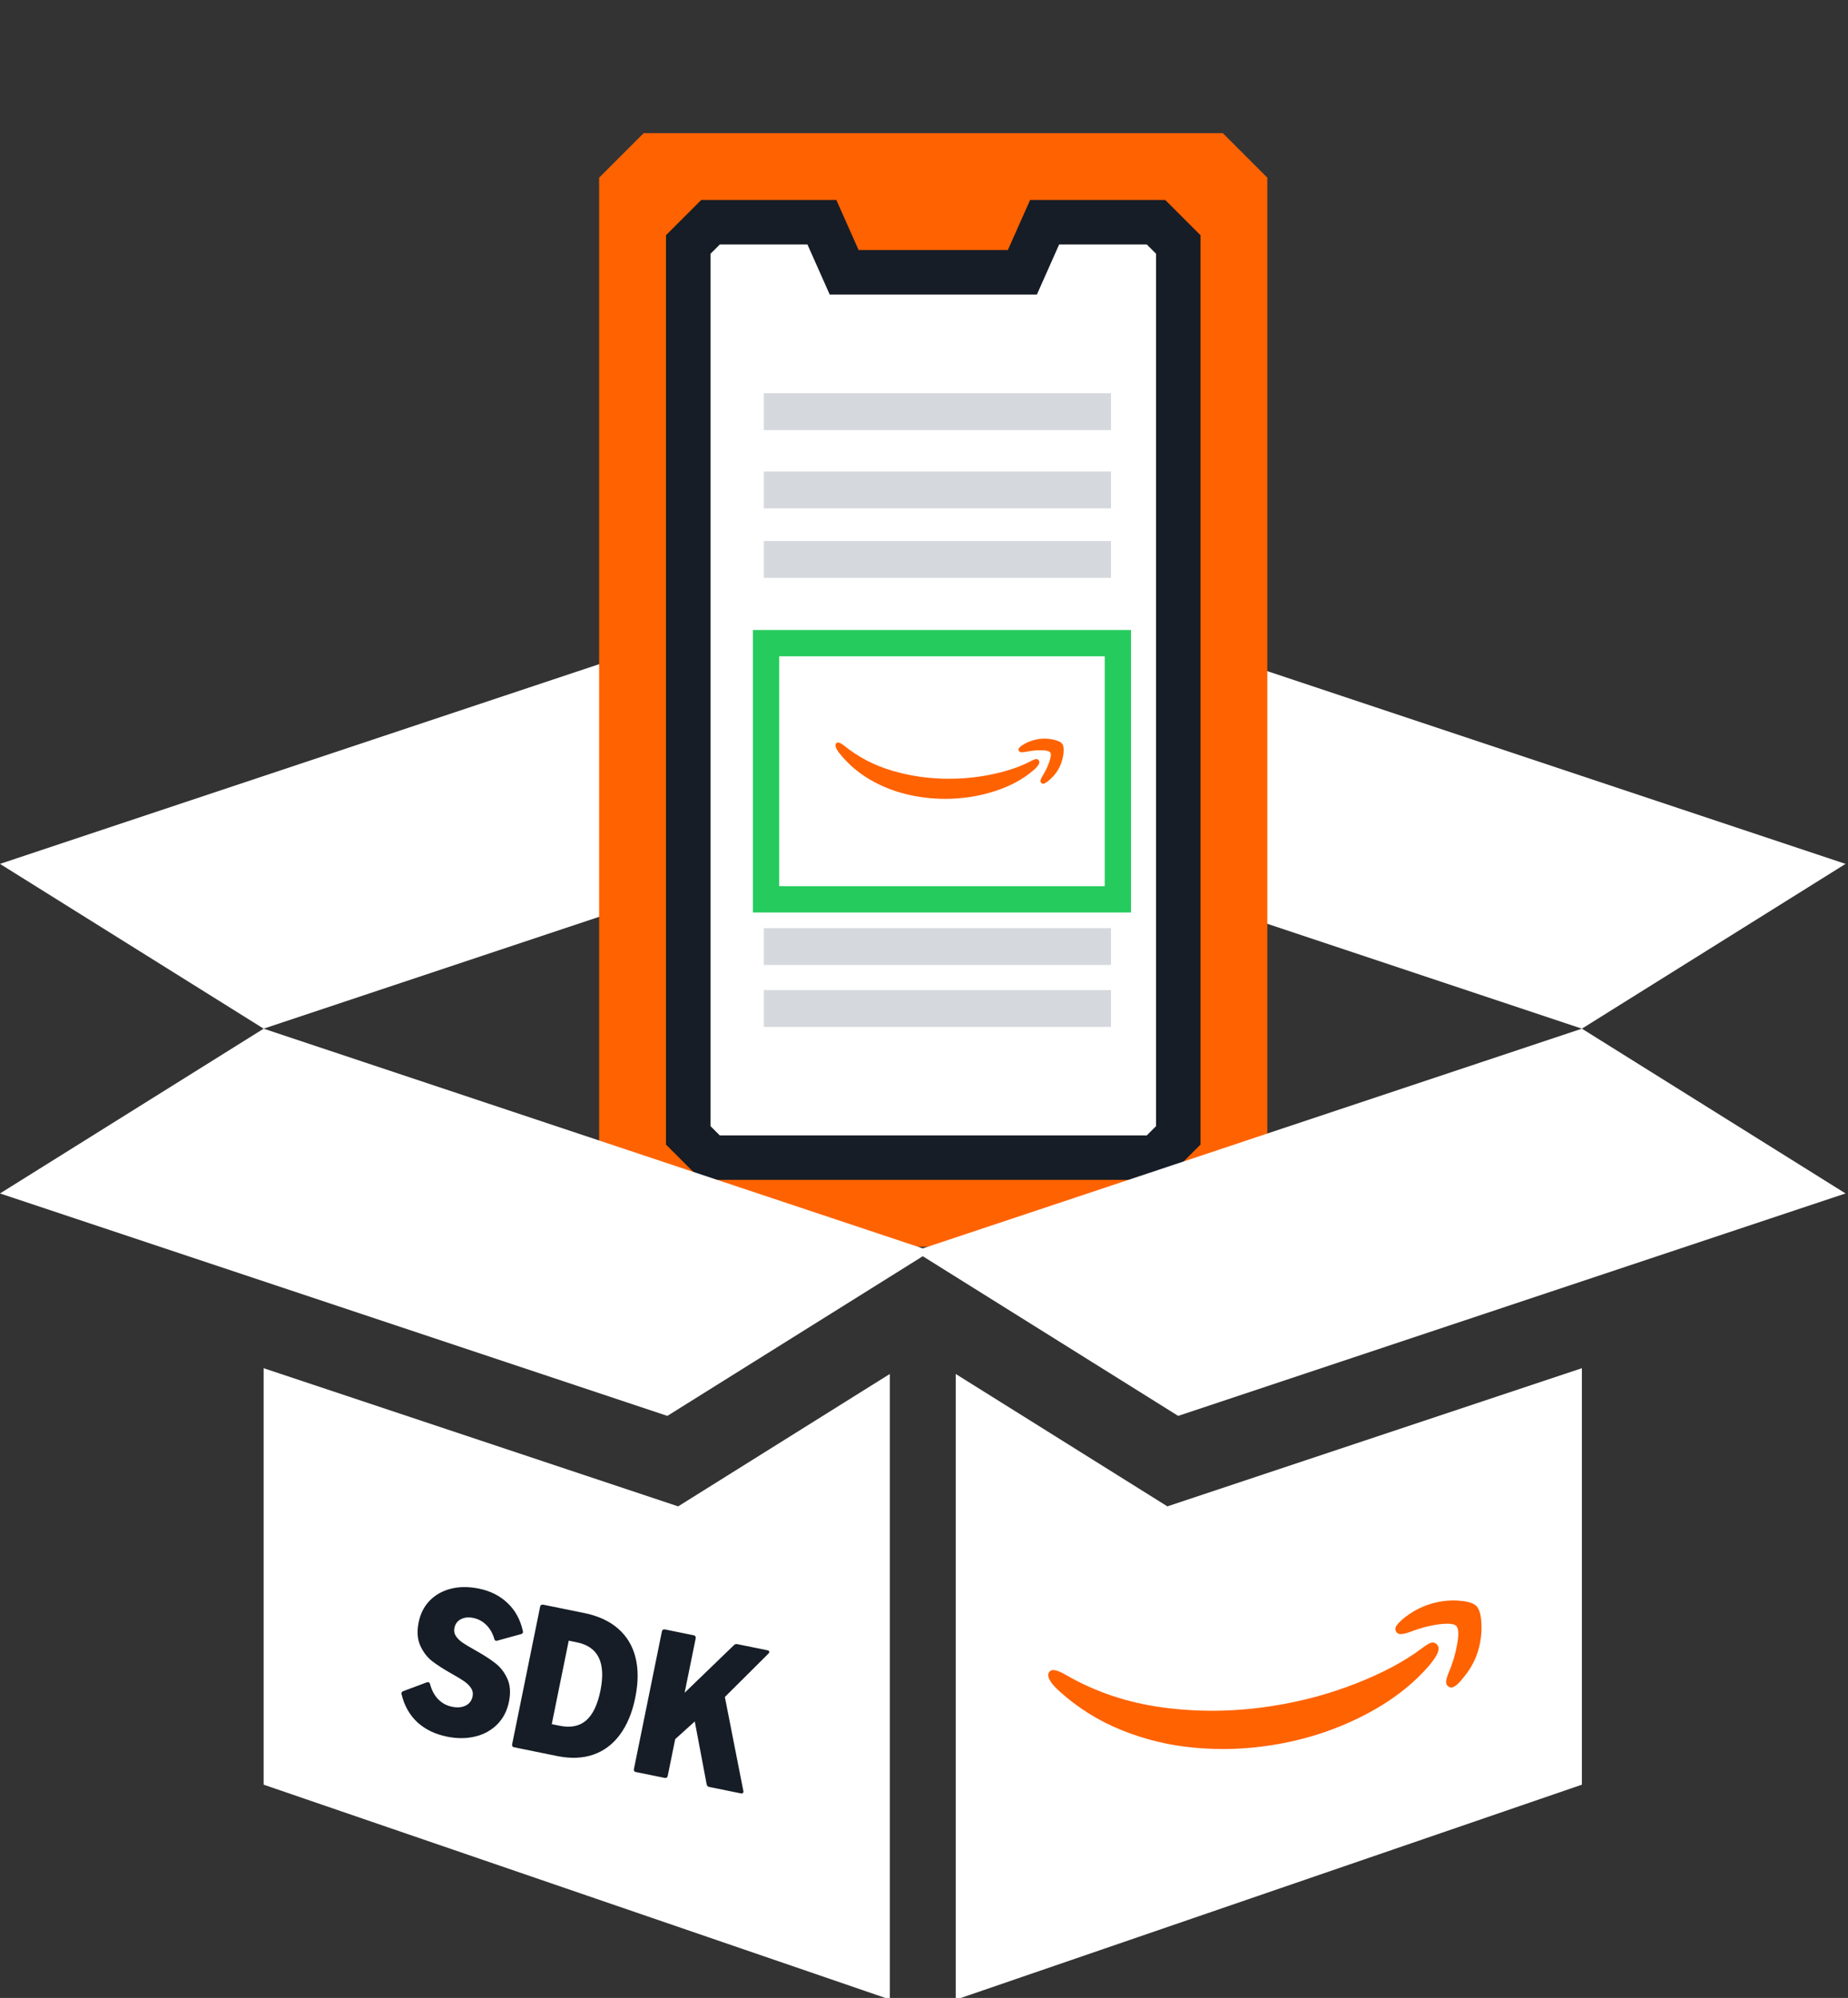 <svg width="271" height="293" viewBox="0 0 271 293" fill="none" xmlns="http://www.w3.org/2000/svg">
<rect x="0" y="0" width="271" height="293" fill="#333333" stroke="none"/>
<g clip-path="url(#clip0_759_4330)">
<path d="M140.152 201.492V293.256L231.976 261.722V200.646L171.191 220.908L140.152 201.492Z" fill="white"/>
<path d="M38.662 200.646V261.722L130.486 293.22V201.492L99.447 220.908L38.662 200.646Z" fill="white"/>
<path d="M231.977 150.854L270.639 126.69L172.774 94.068L135.32 117.484L97.865 94.068L0 126.69L38.663 150.854L135.32 118.631L231.977 150.854Z" fill="white"/>
<rect x="95.754" y="26.745" width="82.852" height="147.858" fill="#161D26"/>
<path d="M179.315 182.837L185.847 176.304V26.056L179.315 19.523H94.392L87.859 26.056V176.304L94.392 182.837H179.315ZM97.658 34.499L102.835 29.322H122.645L125.911 36.671H147.795L151.062 29.322H170.872L176.049 34.499V167.853L170.872 173.03H102.843L97.666 167.853V34.499H97.658Z" fill="#FF6200"/>
<path d="M168.171 166.505L169.526 165.149V37.209L168.171 35.854H155.318L152.052 43.203H121.676L118.409 35.854H105.557L104.201 37.209V165.157L105.557 166.513H168.179L168.171 166.505ZM110.726 114.244V75.049H162.986V114.244H145.021L138.489 130.576H135.223L128.69 114.244H110.726Z" fill="white"/>
<path d="M136.847 99.546C139.553 99.546 141.746 97.353 141.746 94.647C141.746 91.941 139.553 89.748 136.847 89.748C134.141 89.748 131.947 91.941 131.947 94.647C131.947 97.353 134.141 99.546 136.847 99.546Z" fill="white"/>
<path d="M151.546 99.546C154.252 99.546 156.445 97.353 156.445 94.647C156.445 91.941 154.252 89.748 151.546 89.748C148.84 89.748 146.646 91.941 146.646 94.647C146.646 97.353 148.84 99.546 151.546 99.546Z" fill="white"/>
<path d="M122.149 99.546C124.855 99.546 127.049 97.353 127.049 94.647C127.049 91.941 124.855 89.748 122.149 89.748C119.444 89.748 117.25 91.941 117.25 94.647C117.25 97.353 119.444 99.546 122.149 99.546Z" fill="white"/>
<rect x="108.979" y="71.806" width="56.974" height="60.005" fill="white"/>
<line opacity="0.45" x1="112.01" y1="60.373" x2="162.923" y2="60.373" stroke="#A3AAB5" stroke-width="5.397"/>
<line opacity="0.45" x1="112.01" y1="82.042" x2="162.923" y2="82.042" stroke="#A3AAB5" stroke-width="5.397"/>
<line opacity="0.45" x1="112.01" y1="71.845" x2="162.923" y2="71.845" stroke="#A3AAB5" stroke-width="5.397"/>
<line opacity="0.45" x1="112.01" y1="138.81" x2="162.923" y2="138.81" stroke="#A3AAB5" stroke-width="5.397"/>
<line opacity="0.45" x1="112.01" y1="147.901" x2="162.923" y2="147.901" stroke="#A3AAB5" stroke-width="5.397"/>
<rect x="112.338" y="94.317" width="51.592" height="37.571" stroke="#25CB5C" stroke-width="3.855"/>
<g clip-path="url(#clip1_759_4330)">
<path d="M122.667 108.967C122.514 109.089 122.482 109.292 122.57 109.576C122.651 109.827 122.84 110.14 123.139 110.513C124.34 112.007 125.771 113.25 127.432 114.24C129.092 115.231 130.87 115.962 132.764 116.433C134.667 116.912 136.61 117.151 138.593 117.151C141.133 117.151 143.551 116.778 145.849 116.031C148.146 115.292 150.065 114.253 151.605 112.913C152.145 112.434 152.415 112.052 152.415 111.768C152.415 111.662 152.371 111.557 152.282 111.451C152.161 111.33 152.016 111.289 151.847 111.33C151.677 111.37 151.44 111.472 151.133 111.634C149.658 112.413 147.86 113.035 145.74 113.497C143.628 113.968 141.423 114.204 139.125 114.204C136.279 114.204 133.53 113.814 130.878 113.035C128.226 112.255 125.876 111.037 123.828 109.381C123.53 109.145 123.288 108.995 123.102 108.93C122.925 108.865 122.78 108.877 122.667 108.967Z" fill="#FF6200"/>
<path d="M149.537 109.576C149.368 109.739 149.324 109.909 149.404 110.088C149.461 110.218 149.57 110.291 149.731 110.307C149.892 110.331 150.122 110.315 150.42 110.258C150.904 110.153 151.408 110.08 151.932 110.039C152.456 110.007 152.911 110.015 153.298 110.063C153.685 110.12 153.927 110.218 154.024 110.356C154.169 110.575 154.116 111.038 153.866 111.744C153.625 112.451 153.294 113.137 152.875 113.802C152.714 114.07 152.617 114.282 152.585 114.436C152.552 114.59 152.593 114.72 152.706 114.826C152.778 114.899 152.859 114.935 152.947 114.935C153.181 114.935 153.52 114.728 153.963 114.314C154.761 113.616 155.322 112.788 155.644 111.829C155.821 111.334 155.93 110.814 155.971 110.27C156.011 109.726 155.95 109.337 155.789 109.101C155.636 108.874 155.297 108.687 154.773 108.541C154.257 108.395 153.737 108.322 153.213 108.322C152.19 108.322 151.218 108.565 150.299 109.053C149.961 109.239 149.707 109.414 149.537 109.576Z" fill="#FF6200"/>
</g>
<path d="M270.639 175.019L231.977 150.854L135.32 183.078L38.663 150.854L0 175.019L97.865 207.64L135.32 184.225L172.774 207.64L270.639 175.019Z" fill="white"/>
<path d="M65.538 254.675C63.795 254.321 62.349 253.617 61.199 252.565C60.061 251.505 59.29 250.137 58.886 248.46C58.868 248.393 58.865 248.33 58.878 248.269C58.902 248.149 58.988 248.061 59.136 248.007L62.593 246.712C62.672 246.686 62.747 246.68 62.817 246.694C62.948 246.721 63.03 246.811 63.061 246.964C63.312 247.897 63.716 248.645 64.273 249.209C64.83 249.773 65.506 250.137 66.302 250.298C67.068 250.454 67.724 250.399 68.271 250.132C68.831 249.858 69.175 249.403 69.304 248.769C69.394 248.325 69.319 247.922 69.078 247.558C68.837 247.194 68.505 246.865 68.083 246.569C67.661 246.273 67.063 245.91 66.29 245.481C65.095 244.807 64.125 244.185 63.381 243.614C62.639 243.033 62.054 242.269 61.628 241.322C61.201 240.375 61.124 239.232 61.397 237.892C61.653 236.633 62.193 235.578 63.016 234.728C63.849 233.879 64.885 233.298 66.124 232.983C67.374 232.671 68.739 232.665 70.219 232.966C71.912 233.31 73.32 234.022 74.444 235.1C75.569 236.168 76.314 237.536 76.678 239.205C76.695 239.272 76.698 239.335 76.686 239.396C76.663 239.506 76.573 239.588 76.416 239.64L72.932 240.599C72.853 240.625 72.784 240.632 72.723 240.62C72.612 240.597 72.532 240.502 72.482 240.335C72.249 239.522 71.862 238.845 71.321 238.305C70.781 237.765 70.138 237.419 69.392 237.267C68.687 237.124 68.081 237.19 67.574 237.464C67.069 237.729 66.757 238.153 66.638 238.737C66.548 239.181 66.624 239.584 66.864 239.948C67.107 240.301 67.436 240.62 67.85 240.904C68.275 241.189 68.882 241.554 69.673 241.998C70.889 242.676 71.868 243.305 72.61 243.886C73.364 244.459 73.956 245.214 74.384 246.151C74.823 247.09 74.906 248.229 74.633 249.569C74.365 250.889 73.795 251.99 72.923 252.872C72.063 253.746 70.988 254.341 69.696 254.655C68.415 254.972 67.029 254.978 65.538 254.675ZM75.392 256.238C75.281 256.216 75.197 256.167 75.139 256.092C75.093 256.009 75.081 255.913 75.103 255.802L79.209 235.612C79.231 235.502 79.279 235.422 79.351 235.374C79.436 235.318 79.534 235.301 79.645 235.323L85.674 236.549C87.72 236.965 89.374 237.727 90.639 238.834C91.914 239.943 92.765 241.354 93.193 243.067C93.621 244.78 93.61 246.745 93.159 248.961C92.713 251.157 91.962 252.967 90.907 254.389C89.864 255.803 88.558 256.78 86.99 257.322C85.434 257.855 83.679 257.923 81.724 257.526L75.392 256.238ZM82.077 253.081C83.679 253.407 84.969 253.15 85.948 252.31C86.928 251.46 87.627 250.008 88.045 247.953C88.879 243.852 87.734 241.485 84.611 240.85L83.402 240.604L80.913 252.844L82.077 253.081ZM93.249 259.869C93.138 259.847 93.054 259.798 92.995 259.723C92.949 259.64 92.938 259.543 92.96 259.433L97.065 239.243C97.088 239.132 97.135 239.053 97.208 239.005C97.293 238.949 97.391 238.932 97.502 238.954L101.733 239.815C101.844 239.837 101.922 239.89 101.968 239.973C102.027 240.047 102.044 240.14 102.022 240.251L100.396 248.245L107.623 241.264C107.756 241.123 107.919 241.072 108.11 241.111L112.553 242.015C112.654 242.035 112.725 242.071 112.767 242.121C112.81 242.172 112.824 242.232 112.809 242.303C112.797 242.363 112.757 242.429 112.691 242.499L106.298 248.863L109.006 262.632C109.024 262.699 109.028 262.757 109.018 262.808C109.001 262.888 108.958 262.948 108.887 262.986C108.828 263.016 108.749 263.021 108.648 263L103.994 262.054C103.802 262.015 103.681 261.89 103.629 261.681L101.886 252.451L99.014 255.046L97.917 260.44C97.894 260.551 97.841 260.635 97.756 260.691C97.683 260.739 97.591 260.752 97.48 260.729L93.249 259.869Z" fill="#161D26"/>
<g clip-path="url(#clip2_759_4330)">
<path d="M153.909 245.137C153.656 245.413 153.656 245.808 153.908 246.321C154.136 246.775 154.587 247.312 155.262 247.932C157.978 250.41 161.052 252.342 164.486 253.729C167.919 255.115 171.496 255.974 175.216 256.304C178.953 256.648 182.696 256.525 186.443 255.936C191.241 255.181 195.699 253.754 199.817 251.653C203.937 249.568 207.252 247.026 209.762 244.026C210.639 242.956 211.036 242.152 210.951 241.612C210.919 241.412 210.804 241.225 210.605 241.051C210.34 240.856 210.054 240.822 209.746 240.949C209.438 241.077 209.019 241.34 208.489 241.739C205.934 243.657 202.723 245.37 198.855 246.878C195.005 248.4 190.909 249.502 186.568 250.184C181.191 251.03 175.881 251.107 170.637 250.416C165.393 249.725 160.59 248.112 156.226 245.578C155.593 245.219 155.091 245.006 154.721 244.938C154.367 244.867 154.096 244.934 153.909 245.137Z" fill="#FF6200"/>
<path d="M204.858 238.307C204.586 238.666 204.553 239.002 204.759 239.317C204.904 239.547 205.132 239.653 205.441 239.636C205.753 239.635 206.183 239.536 206.729 239.339C207.612 238.995 208.542 238.707 209.52 238.474C210.5 238.256 211.363 238.137 212.109 238.114C212.857 238.107 213.343 238.22 213.567 238.453C213.906 238.826 213.946 239.72 213.684 241.135C213.438 242.547 213.018 243.947 212.425 245.336C212.2 245.892 212.081 246.321 212.066 246.624C212.051 246.926 212.166 247.161 212.411 247.327C212.57 247.445 212.733 247.49 212.9 247.464C213.342 247.394 213.92 246.901 214.634 245.983C215.934 244.421 216.745 242.682 217.068 240.768C217.256 239.776 217.306 238.757 217.22 237.713C217.134 236.668 216.903 235.947 216.528 235.548C216.171 235.162 215.475 234.908 214.442 234.786C213.423 234.662 212.419 234.678 211.429 234.834C209.494 235.138 207.732 235.889 206.141 237.087C205.557 237.542 205.129 237.949 204.858 238.307Z" fill="#FF6200"/>
</g>
</g>
<defs>
<clipPath id="clip0_759_4330">
<rect width="270.639" height="293" fill="white"/>
</clipPath>
<clipPath id="clip1_759_4330">
<rect width="33.461" height="8.83" fill="white" transform="translate(122.521 108.322)"/>
</clipPath>
<clipPath id="clip2_759_4330">
<rect width="63.997" height="16.963" fill="white" transform="translate(153.439 243.955) rotate(-8.939)"/>
</clipPath>
</defs>
</svg>
